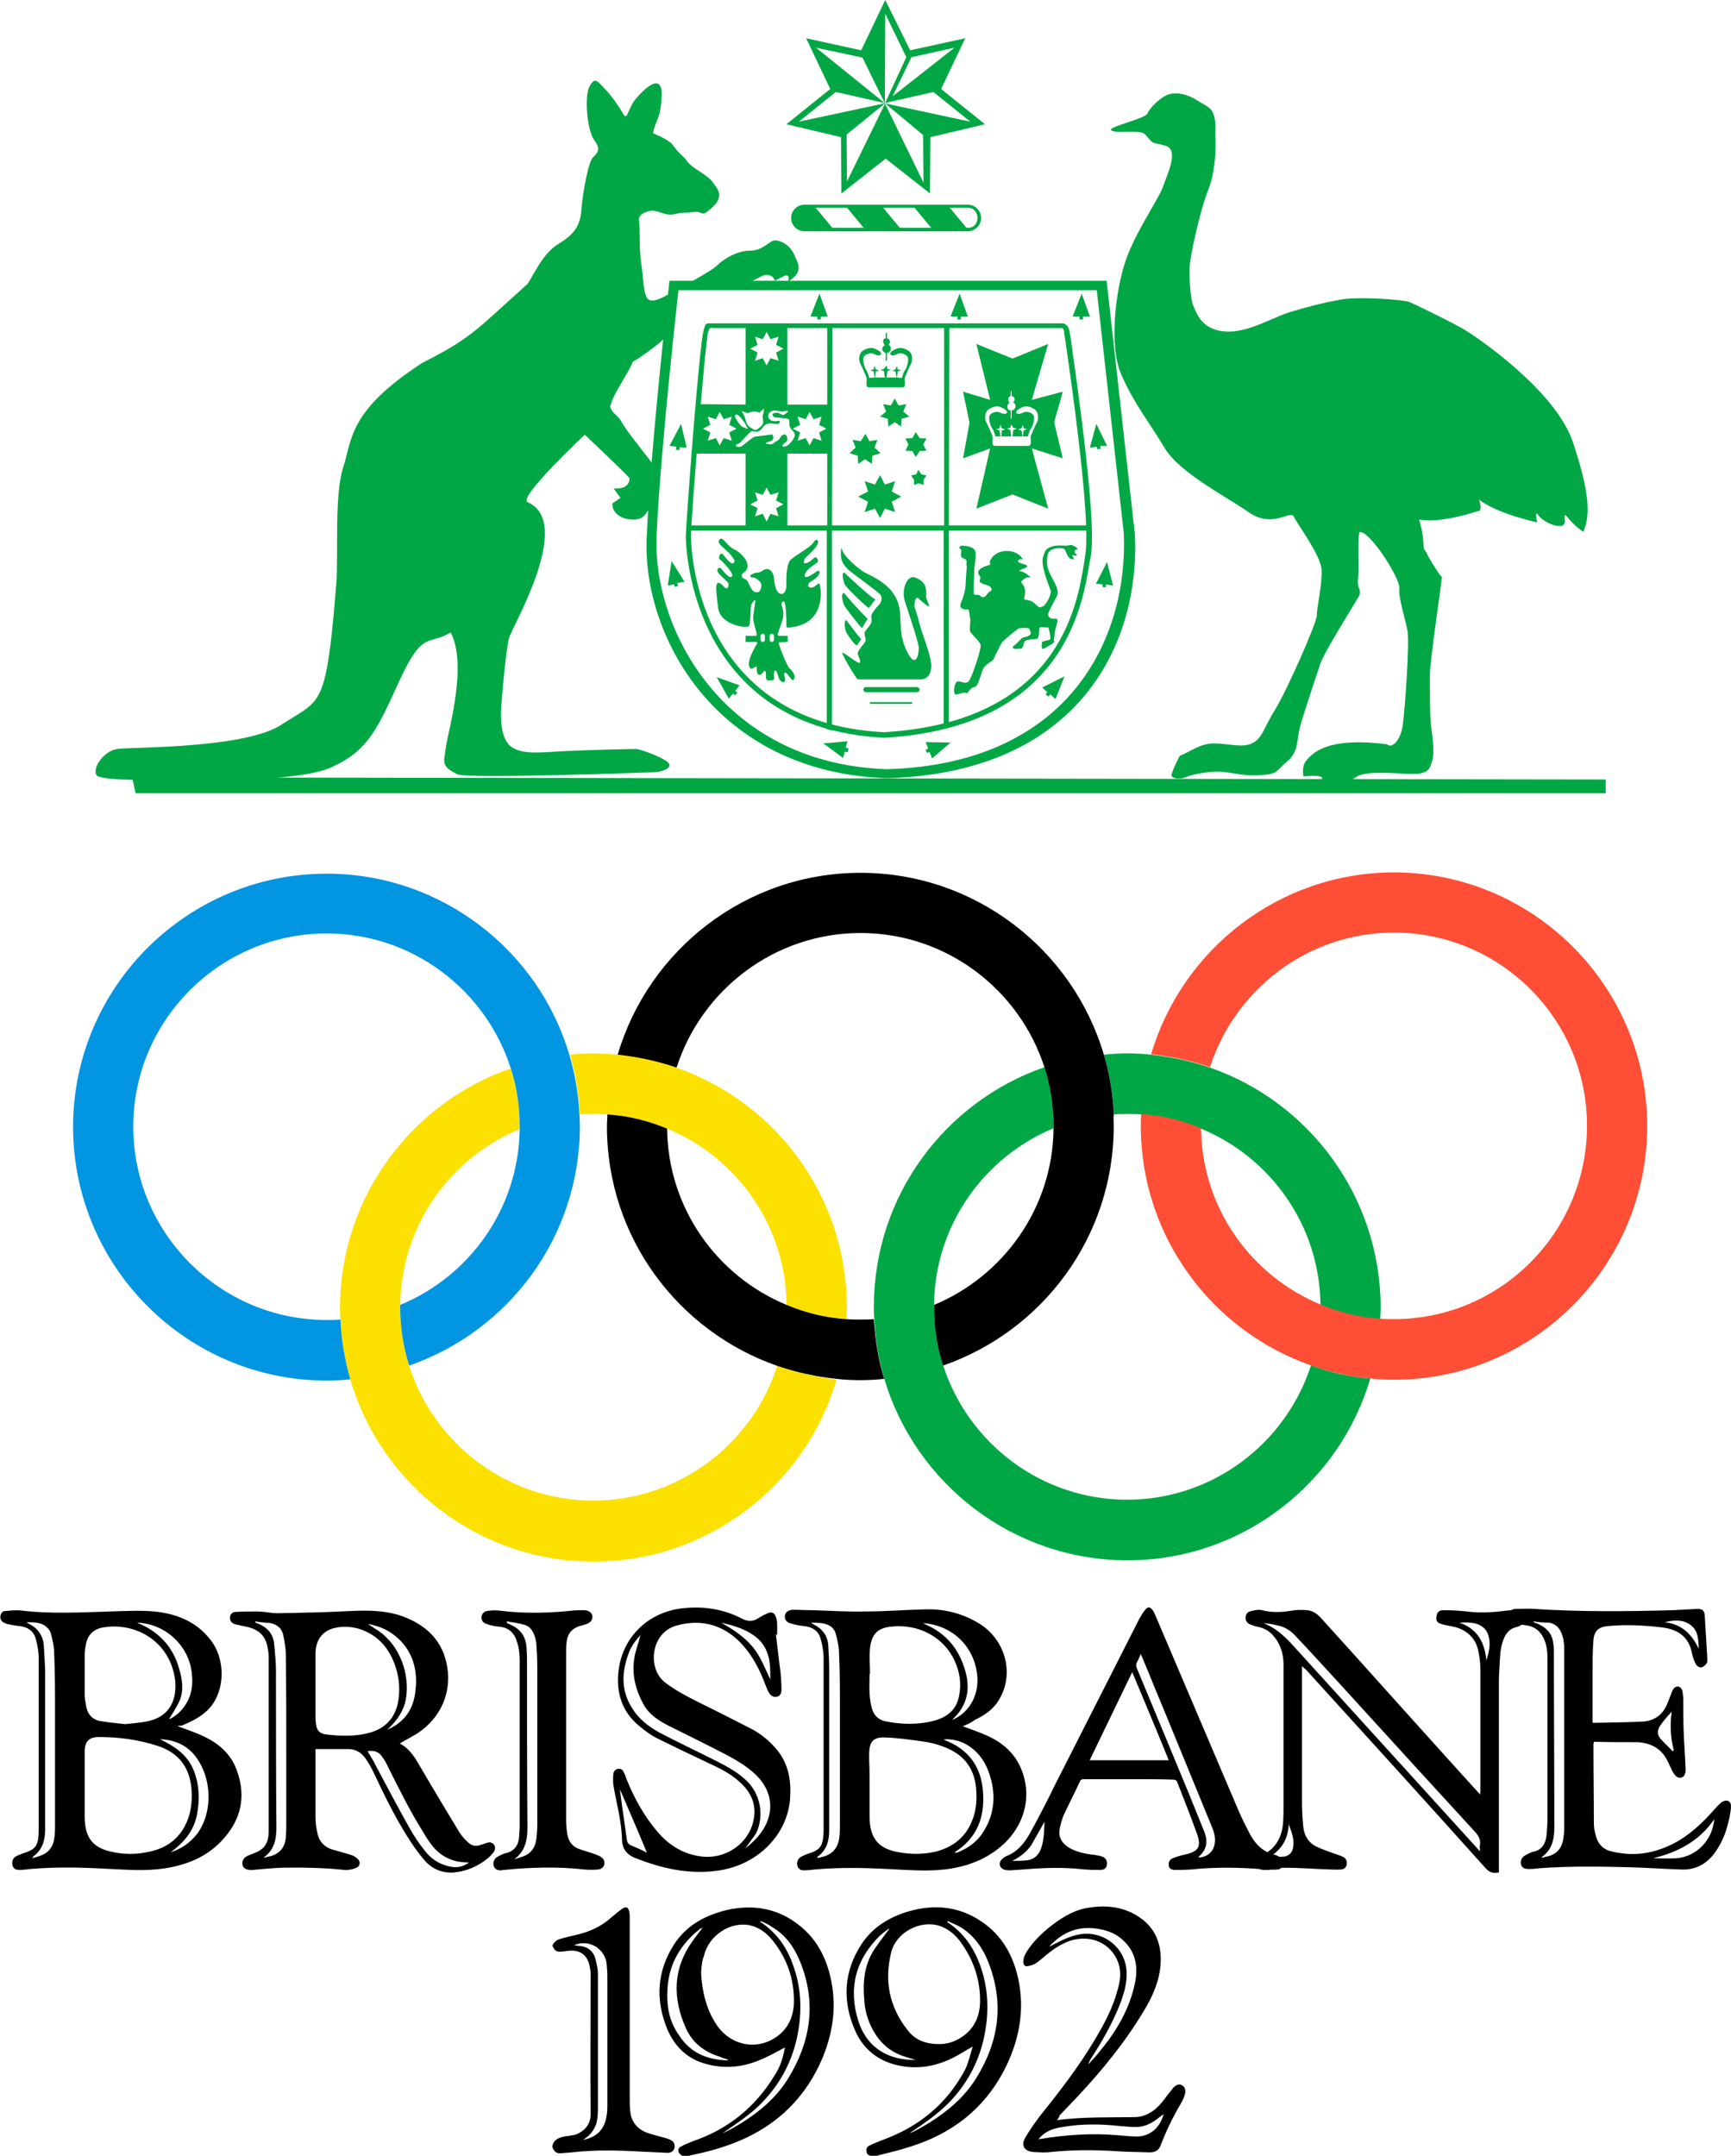 <?xml version="1.0" encoding="utf-8"?>
<!-- Generator: Adobe Illustrator 25.4.1, SVG Export Plug-In . SVG Version: 6.00 Build 0)  -->
<svg version="1.1"
	 id="svg4112" xmlns:cc="http://creativecommons.org/ns#" xmlns:dc="http://purl.org/dc/elements/1.1/" xmlns:rdf="http://www.w3.org/1999/02/22-rdf-syntax-ns#" xmlns:svg="http://www.w3.org/2000/svg"
	 xmlns="http://www.w3.org/2000/svg" xmlns:xlink="http://www.w3.org/1999/xlink" x="0px" y="0px" viewBox="0 0 402.7 501.4"
	 style="enable-background:new 0 0 402.7 501.4;" xml:space="preserve">
<style type="text/css">
	.st0{fill:#01A744;}
	.st1{fill:#FCE100;}
	.st2{fill:#0295E1;}
	.st3{fill:#FE4E35;}
</style>
<g id="layer1" transform="translate(-352.954,-377.501)">
	<g>
		<path id="path418_00000015345993696917172830000013402817372602535298_" class="st0" d="M505.7,501.9c-1,21.7,15.3,53.2,53.6,54.5
			h0h0c42.1-1.2,56.1-30.1,55.1-54.8l-6.3-56.6h-97.3C510.8,444.9,506.7,481.1,505.7,501.9 M508.7,442.8h101.7l6.6,59.2
			c1.1,25.8-13.5,55.2-57.6,56.5h0h0c-40.1-1.3-57.1-33.4-56-56.1C504.4,480.5,508.7,442.8,508.7,442.8"/>
		<path id="path422_00000165937207594680471990000011802037479686689963_" class="st0" d="M558.4,456.9c0-0.4,0.2-0.7,0.6-0.7v-1.1
			c0-0.1,0.1-0.2,0.2-0.2c0.1,0,0.1,0.1,0.1,0.2v1.1c0.4,0.1,0.7,0.4,0.7,0.8c0,0.3-0.2,0.5-0.4,0.7c0.4,0.1,0.6,0.5,0.6,0.9
			c0,0.5-0.4,0.9-0.9,1v1.7c0,0.1-0.1,0.1-0.1,0.1c-0.1,0-0.2-0.1-0.2-0.1v-1.7c-0.4-0.1-0.8-0.5-0.8-0.9c0-0.4,0.3-0.8,0.6-0.9
			C558.6,457.5,558.4,457.2,558.4,456.9"/>
		<path id="path426_00000116217707718307367340000005813357345553154734_" class="st0" d="M559.2,462.5l0.2,0.8l0.8,0.2l-0.8,0.3
			l-0.2,1.5h2.3l-0.2-1.4l-0.8-0.2l0.8-0.3l0.3-0.8l0.2,0.8l0.8,0.2l-0.8,0.3l-0.2,1.4l1.2,0.1c0,0,0.3-1.4,0.7-1.8
			c0.4-0.5,1-2.4,0.6-3.1c-0.4-0.7-1.7-1-2.3-0.7c-0.6,0.3-1.4,0.6-1.7,0.1c-0.2-0.4,0.4-0.8,1.2-1.2c0.8-0.4,1.7-0.4,2.9,0.3
			c1.2,0.7,1.1,2.5,0.6,3.3c-0.3,0.5-1,2.2-1.3,2.9c-0.3,0.7,0.4,2.4-0.6,2.4l-3.9,0l-3.9,0c-1,0-0.3-1.7-0.6-2.4
			c-0.3-0.7-1-2.4-1.3-2.9c-0.5-0.8-0.6-2.6,0.6-3.3c1.2-0.7,2.1-0.7,2.9-0.3c0.8,0.4,1.4,0.8,1.2,1.2c-0.3,0.5-1.1,0.2-1.7-0.1
			c-0.6-0.3-1.9,0-2.3,0.7c-0.4,0.7,0.2,2.6,0.6,3.1c0.3,0.5,0.7,1.8,0.7,1.8l1.2-0.1l-0.2-1.4l-0.8-0.3l0.8-0.2l0.2-0.8l0.3,0.8
			l0.8,0.3l-0.8,0.2l-0.2,1.4h2.3l-0.2-1.5l-0.8-0.3l0.8-0.2L559.2,462.5L559.2,462.5L559.2,462.5z"/>
		<path id="path430_00000106855894729276398370000005396604923246515122_" class="st0" d="M561.1,470.2l0.9,1.6l1.8-0.3l-0.7,1.7
			l1.4,1.2l-1.8,0.5l-0.1,1.8l-1.5-1l-1.5,1l-0.1-1.8l-1.8-0.5l1.4-1.2l-0.7-1.7l1.8,0.3L561.1,470.2L561.1,470.2z"/>
		<path id="path434_00000017517545954082954020000013024996955938443149_" class="st0" d="M554.3,478.4l0.9,1.7l1.9-0.3l-0.7,1.8
			l1.4,1.3l-1.9,0.6l-0.1,1.9l-1.6-1.1l-1.6,1.1l-0.1-1.9l-1.9-0.6l1.4-1.3l-0.7-1.8l1.9,0.3L554.3,478.4L554.3,478.4z"/>
		<path id="path438_00000128481698462315339010000014065162378979295662_" class="st0" d="M557.7,488l1.1,2.2l2.4-0.8l-0.8,2.4
			l2.2,1.2l-2.2,1.2l0.8,2.4l-2.4-0.8l-1.1,2.2l-1.2-2.2l-2.4,0.8l0.8-2.4l-2.3-1.2l2.3-1.2l-0.8-2.4l2.4,0.8L557.7,488z"/>
		<path id="path442_00000150804603440165434060000009165875017971555515_" class="st0" d="M566,478l0.9,1.4l1.6,0.1l-0.8,1.4
			l0.8,1.4l-1.6,0.1l-0.9,1.4l-0.8-1.4l-1.6-0.1l0.7-1.4l-0.7-1.4l1.6-0.1L566,478z"/>
		<path id="path446_00000177442614756409656660000001867143019461308340_" class="st0" d="M566.6,486.8l0.7,1l1.2,0.3l-0.7,1l0,1.2
			l-1.1-0.4l-1.1,0.4l0-1.2l-0.7-1l1.2-0.3L566.6,486.8L566.6,486.8z"/>
		<path id="path450_00000005986436385089294880000009476983914064220837_" class="st0" d="M726.5,558.8l-342.8-0.5l0.8,3.7h342
			L726.5,558.8L726.5,558.8z"/>
		<path id="path454_00000076579810095160515150000003546984430261481603_" class="st0" d="M549.4,510.7c0.7,0.7,6.3,5.9,7.2,6.2
			l-1.5,2c-0.4,0-5.4-4.8-5.7-5.6C549.2,512.6,548.6,510.6,549.4,510.7"/>
		<path id="path458_00000109024324483702164640000000504861864142512318_" class="st0" d="M549.3,515.4c0,0,2.7,3.3,5.5,6l-1.3,2.2
			c-0.8-0.7-3.8-4.7-4.1-5.2C549.1,517.8,548.4,515.6,549.3,515.4"/>
		<path id="path462_00000090259064147393576300000007993380083477367467_" class="st0" d="M549.8,521.7c0,0,2.1,2.8,3.5,4.5l-1,1.4
			c-0.6-0.1-2.2-2.5-2.4-2.9C549.4,523.8,549.3,521.8,549.8,521.7"/>
		<path id="path466_00000091702964726149956590000009973543953298822831_" class="st0" d="M545.5,451.1l-1.9-5.3l-2.1,5.3h1.6v0.7
			h0.8v-0.7H545.5z"/>
		<path id="path470_00000164479443555643472900000010670123737689659027_" class="st0" d="M578.1,451.1l-1.9-5.3l-2.1,5.3h1.6v0.7
			h0.8v-0.7H578.1z"/>
		<path id="path474_00000025405386717428003930000013442049944867087790_" class="st0" d="M606.5,451.1l-1.9-5.3l-2.1,5.3h1.6v0.7
			h0.8v-0.7H606.5z"/>
		<path id="path478_00000002354435039848602960000016851797146958181516_" class="st0" d="M610.5,481.2l-2.5-5.1l-1.5,5.5l1.6-0.2
			l0.1,0.6l0.8-0.1l-0.1-0.7L610.5,481.2L610.5,481.2z"/>
		<path id="path482_00000005979239227731169120000002272184726202188709_" class="st0" d="M512.7,481.6l-1.3-5.5l-2.7,5.1l1.6,0.2
			l-0.1,0.7l0.8,0.1l0.1-0.7L512.7,481.6L512.7,481.6z"/>
		<path id="path486_00000112590224012356959710000009672606872424508564_" class="st0" d="M611.9,513.7l-1.4-5.5l-2.6,5.1l1.6,0.1
			l-0.1,0.6l0.8,0.1l0.1-0.7L611.9,513.7L611.9,513.7z"/>
		<path id="path490_00000080166838843428450250000014776236112337878431_" class="st0" d="M600.6,534.8l-5.2,2.6l1.2,1.1l-0.4,0.5
			l0.6,0.5l0.5-0.5l1.2,1.1L600.6,534.8z"/>
		<path id="path494_00000129192549073157159530000002449369162670794123_" class="st0" d="M574.1,550.2l-5.8-0.1l0.6,1.5l-0.6,0.3
			l0.3,0.7l0.6-0.2l0.6,1.5L574.1,550.2L574.1,550.2z"/>
		<path id="path498_00000075862139347722291240000008092869799277002662_" class="st0" d="M550.4,551.6l-0.7-0.2l0.4-1.5l-5.6,0.5
			l4.6,3.4l0.4-1.5l0.6,0.2L550.4,551.6L550.4,551.6z"/>
		<path id="path502_00000034796461806697796400000001536936574159385513_" class="st0" d="M525,536.9l-5.3-1.9l2.8,5l1-1.2l0.5,0.4
			l0.5-0.6l-0.5-0.4L525,536.9z"/>
		<path id="path506_00000029735604661542297800000016820091963393358521_" class="st0" d="M512.2,512.8l-3-4.8l-0.9,5.7l1.5-0.3
			l0.1,0.6l0.8-0.2l-0.2-0.7L512.2,512.8L512.2,512.8z"/>
		<path id="path510_00000065045561975752444920000001000962872469565885_" class="st0" d="M566.5,516.6c-0.4-0.4-0.9,0.9-0.8,2
			l0.9,2.9c0.6,3.1,3.2,8.6,3,11.3c-0.1,0.7-0.3,2.4-2.1,2.7c0,0-14.7,0-15,0c-0.3,0-3.8-5.9-3.6-6.2c0.2-0.3,3.9,2.9,4.1,2.3
			c0.2-0.6-0.3-1.3-0.5-2c-0.2-0.7,1.6-2.4,1.8-3c0.2-0.5-0.3-1.2-0.2-1.9c0.1-0.7,1.5-1.7,1.6-2.7c0.1-1-0.3-1.1,0.2-1.9
			c0.5-0.8,1.1-1.5,1.6-2c0.5-0.5,0.7-1.4,0.4-2.1c-0.3-0.7-7.1-5.4-7.7-6.1c-0.6-0.7-2.1-1.8-1.5-5c0.5,2.1,3.4,4.3,4.7,5.3
			c1.3,1,5.6,2.2,7.8,6c2.2,3.8,0.3,7.4,2.5,12.3c2.2,4.9,3,1.4,3-0.2c0-1.6-3.2-10.5-3.4-11.6c-0.5-2.5,0.8-5.5,2.5-4.9
			c2.7,1,2.7,2.7,2.6,4.4c-0.1,0.8,1.5,2.9,0.1,2.1C568.6,518.3,566.9,517,566.5,516.6"/>
		<path id="path514_00000093895414016894614360000008249147875577022083_" class="st0" d="M554.4,538.5c-0.3,0-0.6-0.3-0.6-0.6
			c0-0.4,0.3-0.6,0.6-0.6h11.9c0.3,0,0.6,0.3,0.6,0.6c0,0.3-0.3,0.6-0.6,0.6H554.4z"/>
		<path id="path518_00000160906700031427741930000010508528274780624522_" class="st0" d="M555.5,541.2c-0.1,0-0.2-0.1-0.2-0.2
			c0-0.1,0.1-0.2,0.2-0.2h9.5c0.1,0,0.2,0.1,0.2,0.2c0,0.1-0.1,0.2-0.2,0.2H555.5z"/>
		<path id="path522_00000157298440275011910660000007667641917915273347_" class="st0" d="M603.3,506.4c-0.5-0.3-0.5-1.2,0.3-1.1
			c0.5,0.1-0.9-1.3-1.9-1c-1,0.3-2.6-0.2-4,0.3c-1.4,0.5-1.6,0.8-2.1,2.5c-0.6,2.1,1.6,7.1,1.8,7.8c0.2,0.7-1.2,4.2-2.7,3.8
			c-0.7-0.2-1-1.5-3.1-1.7c-0.9-0.1,0.2-1-0.3-2.8c-0.4-1.1-1.2-1.3-0.5-1.7c0.4-0.3,0.9-0.9,1.7-0.7c0.6,0.2-0.9-1.2-2-1.4
			c-1.3-0.2,0.7-0.5,1.3-1c0.8-0.7-2.4-0.8-2-1.5c0.4-0.7,1.4,0,1-0.5c-1.5-2.4-6-2.4-7.4,0.3c-0.6,1.1,0.6,1-0.6,1.3
			c-2.7,0.8-2.4,1.8-2.1,2.2c0.7,0.8,0,1.1,0.2,1.6c0.2,0.5,1.8,0.7,2.3,1.1c0.5,0.4,0.7,0.9,0,1.2c-0.7,0.3-1.1,2.1-2.3,0.9
			c-0.3-0.3-1.4,0-1.4-0.4c-0.1-1.9,0.1-4.2,0.1-5c-0.1-1,0.7-4.4,0.1-5.2c-0.6-0.8-1.9-0.9-2.7-1c-0.8-0.1-0.9,0.6-0.9,0.6
			s0.6,0.2,0.5,0.7c-0.1,0.5-0.1,1,0,1.3c0.1,0.3,0.6,0.4,1,0.6c0.4,0.2,0.1,1.2,0.2,1.4c0.2,0.5-0.1,1.1-0.2,4.3
			c-0.1,3.2-1.7,4.8-1.1,5.5c0.6,0.7,1.8,0.4,1.8,0.4s0.4,2.3,0.4,2.6c0,0.3-0.2,2-0.1,2.5c0.1,0.5,2.4,2.4,2.5,3.3
			c0.1,0.9-1.8,6.7-2.6,8.1c-0.8,1.4-2.5-0.3-3.1,0.5c-0.6,0.9-0.6,2.6-0.2,2.8c0.4,0.2,2.1-0.7,2.5-0.3c0.4,0.3,0.9-1.3,1.9-1.4
			c0.9,0,1.5-2.9,2-4.1c0.5-1.2,2.3-1.9,2.5-2.4c0.2-0.5,1.6-3.3,1.9-3.8c0.3-0.5,3.5-3.1,3.9-3.3c0.4-0.2,2.6-0.3,2.6,0.2
			c0,0.2,0.4,0.7,0.2,1.1c-0.3,0.6-1.8,0.7-2,0.9c-0.3,0.3-1.4,1.5-1.9,1.8c-0.4,0.3-0.4,0.8,0.8,0.7c1.2-0.1,1,0.1,1.3-0.5
			c0.3-0.6,0.2-1.2,0.7-1.4c0.5-0.3,1.7-0.3,2.5-0.4c0.8-0.1,0.4-2.3,0.8-2.7c0.1-0.1,2,0.1,1.9,0c0.2,0.3,0.6,2.3,0.5,2.7
			c-0.1,0.4-1.8,0.4-2,0.8c0.3-0.6-0.5,2.1,0.6,1.4c0.5-0.3,2.5-1.2,2.3-1.7c-0.2-0.5,0.1-0.9,0.1-1.6s0.3-1.4,0.6-2.7
			c0.3-1.3-0.5-0.8-1.1-0.9c-0.6-0.1-1-0.4-1-1c0-0.6,1.3-2.8,2-4.2c0.7-1.4-0.4-2.9-1.5-5.1c-1.1-2.2-0.7-3.2-0.7-4.1
			c0.1-2.3,3.2-2.1,3.8-1.9c0.6,0.2,0.7,2.5,2.2,2.5c0.5,0-0.6-1.2,0-1C603.1,506.9,603.9,506.7,603.3,506.4"/>
		<path id="path526_00000033329614355036684520000008752281275357311372_" class="st0" d="M532.5,526.8c0.3,0,0.5-0.2,0.5-0.5v-0.9
			c0-0.3-0.2-0.5-0.5-0.5c-0.3,0-0.5,0.2-0.5,0.5v0.9C532,526.6,532.2,526.8,532.5,526.8 M530.4,526.8c0.3,0,0.5-0.2,0.5-0.5v-0.9
			c0-0.3-0.2-0.5-0.5-0.5c-0.3,0-0.5,0.2-0.5,0.5v0.9C529.9,526.6,530.1,526.8,530.4,526.8 M520.9,502.8c0.6,0.3,1.7,2,2.9,2.5
			c1.2,0.5,3.5,2.6,3,4.3c-0.3,1.1-1.3,1.1-1.3,1.7c0,0.6,0.5,0.8,1,1c0.5,0.2,1,2.1,1.6,2.6c0.6,0.5,1.4,0.5,1.7-0.1
			c0.3-0.6,0.4-1.3,0.1-1.8c-0.3-0.5-1.4-1.3-1.8-1.2c-0.4,0.1-1.1-0.4-0.1-0.8c1-0.4,0.4-0.2,1.2-0.3c1.1-0.2,1.3-0.7,1.8-0.8
			c1.1-0.3,1.9,0.8,2,2c0.1,1.2,0.4,3.4,1.5,3.7c1.1,0.3,1.4-1.2,1.4-1.8s-0.2-4.2,0.8-5.9c0.9-1.1,5-3.1,5.7-4.5
			c0.3-0.6,1.3-0.4,0.7,0.8c-0.6,1.2-2.9,3-3,3.4c-0.1,0.4-0.4,1,0.3,0.9c0.7-0.1,1.6-0.9,2-1.3c0.4-0.4,1.3,0.7,0.6,1.2
			c-0.6,0.4-1.6,1.1-2.1,1.6c-0.5,0.5-1.1,1.6-0.5,1.7c0.6,0.1,2-0.9,2.4-1.2c0.8-0.6,1.2,0,0.4,1c-0.8,1-2,1.3-2.1,1.7
			c-0.1,0.4-0.4,0.6,0.2,0.9c0.6,0.3,1.4-0.3,1.8-0.7c0.4-0.4,0.5-0.2,0.7,0.7c0.2,0.9,1,8.4-6.8,9.3c-1.2,0.2-1.1,0-1.1-0.6
			s0-6-0.8-5.4c-0.8,0.6,0,1,0.1,2.8c0.1,1.8-1.9,5.2-1.1,5.2h2.1l0,1.4l-2,0.1c-0.5-0.1,1.9,5.6,2.4,6c0.5,0.4,1.3,1.5,1.2,2.1
			c-0.1,0.6-0.3,0.9-0.7,0.5c-0.4-0.4-1.2-1.8-1.6-1.5c-0.4,0.3,0.4,1.6,0,2c-0.4,0.4-1.2-0.1-1.4-0.9c-0.2-0.8-0.7-2.2-1-1.4
			c-0.3,0.8,0.3,1.9-0.4,2c-0.7,0.1-1.3,0.2-1.5-0.3c-0.2-0.5,0.1-1.5-0.2-1.8c-0.3-0.3-0.7,0.7-1.1,0.8c-0.4,0.1-0.9,0.2-0.9-1.5
			c0.2-1-1,0.4-1.4,0.1c-0.8-0.6-0.6-2.3,1.4-5.7c0.2-0.2,0.2-0.5-0.3-0.5h-2.3v-1.4h2.4c0.7,0-0.9-3.3-0.6-4.6
			c0.2-1.3,0.4-3.2,0.5-3.6c0.1-0.4-0.8,0.3-1,1.1c-0.2,0.8-0.1,4.2-0.5,4.8c-0.4,0.6-6.7-0.1-7.2-4.3c-0.5-4.2-0.6-5.2-0.1-5.7
			c0.3-0.3,1.3,0.6,1.5,0.9c0.2,0.3,0.7,0.5,0.9,0.1c0.2-0.4,0.2-0.8,0-1.1c-0.2-0.3-1.9-1.8-2.2-2.2c-0.7-1,0.2-1.5,0.6-1.1
			c0.4,0.4,1.8,2.5,2.5,1.9c0.7-0.6-2.3-3.7-2.8-4c-0.5-0.3,0.2-1.8,0.7-1.2c0.5,0.6,1.8,2.4,2.4,2.1c0.9-0.5-0.3-1.5-0.6-2
			c-0.3-0.5-2.3-2-2.6-2.6C519.9,503.3,520.5,502.6,520.9,502.8"/>
		<path id="path530_00000052795857452289801010000009805432800215998389_" class="st0" d="M513.1,499.7h32.3v-46.4h1.2l-0.1,46.4
			h26.1l0-46.3h1.2l-0.1,46.3h32.4l0.1,1.2h-32.5v45.2l-1.2,0.3v-45.5h-26v46.5l-1.2-0.3v-46.2H513L513.1,499.7L513.1,499.7z"/>
		<path id="path534_00000141426751995560883530000008125102263987623057_" class="st0" d="M425.9,540.8c2.7-3.1,3.8-8.7,5.3-27.7
			c0.5-6.9-0.5-20.5,1.6-26.9c2.1-6.4,1.1-13.1,18.4-24.3c8.3-4.2,11.2-6.4,16-10.7c4.8-4.3,8.5-7.7,8.5-7.7
			c1.6-2.4,3.5-6.9,6.9-9.1c3.5-2.1,5.3-4,5.6-8c0.3-4,1.6-11.2,2.7-12.3c1.1-1.1,1.9-1.9,0.3-4c-1.6-2.1-2.4-10.1-1.1-12.5
			c1.3-2.4,1.9-1.1,3.5,0.5c1.6,1.6,3.2,4,4,5.3c0.4,0.7,0.6,1.2,1,1.1c0.3-0.2,1.1-2.3,1.6-3.1c0.5-0.9,6.9-8.6,6.7-1.6
			c-0.1,1.9-0.2,2.4-0.5,4c-0.4,1.6-1.5,3.6-1.5,4.7c0,0,3.3,1.3,4.4,2.5c2.1,2.9,2.4,2.4,3.5,4c1.1,1.6,4.8,3.2,5.9,4.8
			c1.1,1.6,2.9,3.2,0,5.9c-2.9,2.7-1.9,0.8-4.3,1.1c-2.4,0.3-2.4,0-4.5,0.5c-2.1,0.5-3.7-0.8-5.1-0.8c-1.3,0-3.5,0.8-3.2,2.4
			c0.3,1.6,0,6.1,0.5,9.6c0.5,3.5,0.5,6.1,1.1,7.7c0.5,1.6,1.9,1.6,4.8,0c2.9-1.6,10.4-5.6,11.7-6.9c1.3-1.3,4.5-3.5,7.7-3.5
			c3.2,0,4.5-2.4,5.9-2.4c1.3,0,3.5,1.1,4.5,3.5c1.1,2.4,1.9,3.9-1.5,6.1c0.5-2.1-0.9-1.3-0.9-1.3l-2.2,1.1c0,0-0.2-1.4-2.1-1.4
			c-0.5,0-2.3,1-4.8,2.4l-15.6,1l-2.2,10.6c-0.6,0.4-0.9,0.7-1.1,0.9c-1.6,1.6-6.1,4.8-7.2,5.3c-1.3,3.2-4.3,6.9-5.3,10.4
			c0.3,1.6,1.9,2.1,2.7,3.7c0.8,1.6,5.3,7.2,6.9,9.3c1.6,2.1,2.1,5.6,0.8,8c-1.3,2.4-1.9,5.1-4.3,5.3c-2.4,0.3-5.6-0.8-5.6-3.7
			l1.9-1.3l-1.6-2.2c0,0,3.7,0.5,3.7-2.4c-1.1-1.3-10.4-10.1-10.4-10.1s-15.7,14.7-13.3,15.7c10.8,4.7-3.5,28.8-4.3,31.5
			c-0.8,2.7-1.9,16-1.9,17.6c0,1.6,0,6.4,2.7,8c2.7,1.6,6.4,1.1,12,0.8c5.6-0.3,16-0.5,16.8-0.5c0.8,0,7.7,2.4,7.7,3.7
			c0.1,1.3-3.2,1.7-3.2,1.7s-43.9,1.6-46.1,0.5c-3.9-1.9-3.2-2.7-2.7-6.4c0.5-3.7,5.1-18.9,1.1-26.6c-5.3,3.2-6.4-0.8-12,11.4
			c-2.6,5.7-4.3,9.4-6.3,12.3c-2.3,3.3-4.8,5.5-9.3,7.6c-8.2,3.9-36.5,3-36.5,3s-17.4,0.4-18.3-1.1c-1-1.6,1.6-5.6,4.8-6.1
			c3.2-0.5,30.4,0,38.6-5.9C422.1,543.7,424.3,542.6,425.9,540.8z"/>
		<path id="path542_00000168799010893723771770000010106565434093372039_" class="st0" d="M611.6,407.9c-1.6-0.8,7.7-2.7,8.3-4
			c0.5-1.3,3.2-4,5.1-4.5c1.9-0.5,4.3,0,6.7,1.6c2.4,1.6,4.3,1.3,4,7.7c0,0,0.5,7.5-1.6,12.8c-2.1,5.3-4,14.7-4.3,17.1
			c-0.3,2.4,0,8.2,0.8,10.1c0.8,1.9,2.1,5.6,7.5,5.9c5.3,0.3,10.7-3.2,14.9-4.5c4.3-1.3,7.4-2.1,11.7-2.9c4.3-0.8,14.6,0,16,0.5
			c1.3,0.5,8.5,4,12.3,6.1c3.7,2.1,21.9,14.6,25.9,26.6c4,12,4,17.1,2.4,20.8c-4-2.7-4.5-5.6-4.3-2.7c0.3,2.9-5.1,0.5-6.1-1.1
			c-1.1-1.6-0.3,1.6-0.3,1.6s-9.1-1.9-13.6-5.3c1.1,2.9-0.3,2.7-0.3,2.7s-8.9,3-13.6,1.9c1.8,6.4,0.3,6.4,1.8,7.7
			c-0.8-0.7,3.5,6.3,3.5,5.6c0,1.3-2.8,19.2-2.8,23.2c0,4,0,9.6,0.3,11.7c0.3,2.1,0.8,6.1,0.3,7.7c-0.5,1.6-0.5,2.7-2.9,3.2
			c-2.4,0.5-12.2-1.1-14.8,0.8c-2.7,1.9-7.7,2.9-8.5,2.9c-0.8,0,0.8-1.9,0.5-2.7c-0.3-0.8-4.3-0.3-4.3-0.3s-0.5-2.1,0.5-3.5
			c1.1-1.3,4-5.9,18.9-4c1.1,1.1,3.2-0.8,3.7-4.5c0.5-3.7,1.6-18.9,1.1-21.8c-0.5-2.9-2.1-7.5-1.9-9.9c0.3-2.4-7.2-13.9-9.3-13.1
			c-0.5,2.4,0,8-0.3,10.7c-0.3,2.7,1.1,2.7,0,4.5c-1.1,1.9-7.9,12.7-8.8,15.4c-1.3,4-3.8,11.4-4.5,13.9c-1.1,3.5-0.3,6.4-3.2,8.8
			c-2.9,2.4-1.9,2.9-6.4,3.2c-4.5,0.3-7.5-1.1-10.9-0.8c-3.5,0.3-5.1,0.8-6.4,1.3c-1.3,0.5-3.2,0.3-3.2-0.5c0-0.8,1.9-4.5,1.9-4.5
			c2.7-1.1,4.8-2.9,8-2.9c3.2,0,6.4,1.1,8.8,0c2.4-1.1,2.7-3.5,5.3-7.7c2.7-4.3,9.8-20.3,9.8-22.1c0-1.9,1.3-7.2,1.1-10.7
			c-0.3-3.5-5.8-10.7-6.6-12.5c-1.3-0.8-5.1,2.9-10.4-0.8c-5.3-3.7-16-9.1-19.5-14.9c-3.5-5.9-7.2-10.4-10.1-17.1
			c-2.9-6.7-1.3-19.2,0.8-25.8c2.1-6.7,7.7-14.7,8.8-17.6c1-2.9,4-8.9,0.7-9.8c-3.7-1.1-2.3,0.1-4.8-2.7
			C618.1,407.6,613,408.6,611.6,407.9L611.6,407.9z"/>
		<path id="path550_00000081630286487866163260000013182450529634979725_" class="st0" d="M516.7,454.1c-1.1,3.4-4.2,45.8-4.2,48.2
			c0,0.5,0.1,12.5,6.6,24.2c7.8,14,21.1,21.6,39.5,22.6l0,0l0,0c41.5-2.4,46.1-30.2,47.8-40.6l0.3-1.5c1-5.5-0.6-22.5-4.6-50.4
			c-0.2-1.1-0.3-1.8-0.3-1.9c-0.2-1.6-1.2-2-1.8-2h-81.4c-0.2,0-0.4,0-0.5,0c-0.8,0-1.1,0.2-1.2,0.9
			C516.8,453.7,516.7,454.1,516.7,454.1 M518.6,453.8h81.4c0,0,0.5,0.1,0.5,0.9c0,0.2,0.1,0.9,0.3,2c5,34.6,5.3,46.3,4.6,50
			l-0.2,1.5c-0.9,5.5-2.4,14.6-8.8,22.9c-7.8,10.1-20.5,15.7-37.9,16.7h0.1c-44.4-2.3-44.9-43.9-44.9-45.6c0-4,3.3-45.2,4-47.5
			c0,0,0.2-0.9,0.7-1C518.6,453.8,518.4,453.9,518.6,453.8"/>
		<path id="path558_00000165947827724066094910000008571778389391701665_" class="st0" d="M626.8,403.9c0,0.3-0.3,0.6-0.6,0.6
			c-0.3,0-0.6-0.3-0.6-0.6c0-0.3,0.3-0.5,0.6-0.5C626.5,403.3,626.8,403.6,626.8,403.9"/>
		<path id="path570_00000135653971596733788500000015687746614108562345_" class="st0" d="M547.4,398.9l-8.6,6.9l20.1-4.3
			L547.4,398.9L547.4,398.9z M549.9,408.8l0.1,10.9l8.9-18.2L549.9,408.8z M553.6,390.9l-10.8-2.3l16,12.9L553.6,390.9z
			 M563.8,390.8l-4.9-10.1l-0.1,20.9L563.8,390.8L563.8,390.8z M560.6,399.9l14.4-11.3l-10,2.2L560.6,399.9z M558.6,401.5l20.1,4.3
			l-8.6-6.9L558.6,401.5z M558.8,401.5l9,18.5l-0.1-11.1L558.8,401.5L558.8,401.5z M558.9,377.5l5.8,11.7l12.8-2.8l-5.6,11.8
			l10.2,8.2l-12.7,3l-0.1,13.1l-10.3-8.1l-10.3,8.1l-0.1-13.1l-12.7-3l10.2-8.2l-5.6-11.8l12.8,2.8L558.9,377.5z"/>
		<path id="path574_00000041285087807277443080000001364914016592383874_" class="st0" d="M553.9,430.5l-3.9-4.7h-7.3l3.9,4.7H553.9
			L553.9,430.5z M569.6,430.5l-3.9-4.7h-7.3l3.9,4.7H569.6z M578.1,430.5c3.1,0,2.9-4.7,0-4.7h-4.2l3.9,4.7H578.1L578.1,430.5z
			 M540.1,431.3c-1.7,0-3.1-1.4-3.1-3.1c0-1.7,1.4-3.1,3.1-3.1h38c1.7,0,3.1,1.4,3.1,3.1c0,1.7-1.4,3.1-3.1,3.1H540.1z"/>
		<path id="path578_00000064335898872562953290000001630632306101035173_" class="st0" d="M588.2,476.2l-0.2,0.8l-0.8,0.2l0.8,0.3
			l0.2,1.5h-2.3l0.1-1.4l0.8-0.2l-0.8-0.3l-0.3-0.8l-0.2,0.8l-0.8,0.2l0.8,0.3l0.2,1.4l-1.2,0c0,0-0.3-1.4-0.7-1.8
			c-0.4-0.5-1-2.4-0.6-3.1c0.4-0.7,1.7-1,2.3-0.7c0.6,0.3,1.4,0.6,1.7,0.1c0.2-0.4-0.4-0.8-1.2-1.2c-0.8-0.4-1.7-0.4-2.9,0.3
			c-1.2,0.7-1.1,2.5-0.6,3.3c0.3,0.5,1,2.2,1.3,2.9c0.3,0.7-0.4,2.4,0.6,2.4l3.9,0l3.9,0c1,0,0.3-1.7,0.6-2.4c0.3-0.7,1-2.4,1.3-2.9
			c0.5-0.8,0.6-2.6-0.6-3.3c-1.2-0.7-2.1-0.7-2.9-0.3c-0.8,0.4-1.4,0.8-1.2,1.2c0.3,0.5,1.1,0.2,1.7-0.1c0.6-0.3,1.9,0,2.3,0.7
			c0.4,0.7-0.2,2.6-0.6,3.1c-0.4,0.4-0.7,1.8-0.7,1.8l-1.2,0l0.2-1.4l0.8-0.3l-0.8-0.2l-0.2-0.8l-0.3,0.8l-0.8,0.3l0.8,0.2l0.2,1.4
			h-2.3l0.2-1.5l0.8-0.3l-0.8-0.2L588.2,476.2L588.2,476.2L588.2,476.2z M587.9,471.2c-0.4,0.1-0.6,0.5-0.6,0.9
			c0,0.5,0.3,0.8,0.8,0.9v1.7c0,0.1,0.1,0.2,0.1,0.2c0.1,0,0.1-0.1,0.1-0.2v-1.7c0.5-0.1,0.9-0.5,0.9-1c0-0.4-0.2-0.8-0.6-0.9
			c0.2-0.1,0.4-0.4,0.4-0.7c0-0.4-0.3-0.7-0.7-0.8v-1.1c0-0.1-0.1-0.1-0.1-0.1s-0.1,0.1-0.1,0.1v1.1c-0.3,0.1-0.6,0.4-0.6,0.7
			C587.5,470.8,587.7,471.1,587.9,471.2 M600.2,484.1l-7.2-2.3l3.8,14l-8.3-3.3l-8.4,3.3l3.2-14l-6.3,2.3l1.5-8.3l-1.5-7.2l6.3,1.9
			l-3.2-13l8.4,3.4l8.3-3.4l-3.8,13l7.2-1.9l-2,7.1L600.2,484.1z"/>
		<path id="path582_00000131329545784960858720000017924869239709384107_" class="st0" d="M520.4,473.3l0.9,1.7l1.9-0.6l-0.6,1.9
			l1.7,0.9l-1.7,0.9l0.6,1.9l-1.9-0.6l-0.9,1.7l-0.9-1.7l-1.9,0.6l0.6-1.9l-1.7-0.9l1.7-0.9l-0.6-1.9l1.9,0.6L520.4,473.3z
			 M531.3,454.7l0.9,1.7l1.9-0.6l-0.6,1.9l1.7,0.9l-1.7,0.9l0.6,1.9l-1.9-0.6l-0.9,1.7l-0.9-1.7l-1.8,0.6l0.6-1.9l-1.7-0.9l1.7-0.9
			l-0.6-1.9l1.8,0.6L531.3,454.7z M541.3,473.3l0.9,1.7l1.9-0.6l-0.6,1.9l1.7,0.9l-1.7,0.9l0.6,1.9l-1.9-0.6l-0.9,1.7l-0.9-1.7
			l-1.9,0.6l0.6-1.9l-1.7-0.9l1.7-0.9l-0.6-1.9l1.9,0.6L541.3,473.3z M531.3,490.9l0.9,1.7l1.9-0.6l-0.6,1.9l1.7,0.9l-1.7,0.9
			l0.6,1.9l-1.9-0.6l-0.9,1.8l-0.9-1.8l-1.8,0.6l0.6-1.9l-1.7-0.9l1.7-0.9l-0.6-1.9l1.8,0.6L531.3,490.9z M545.7,471.6h-9.6v-18
			h-9.7l0,18l-10.8-0.1l-1,11.5h11.8l0,16.8h9.7V483l9.6,0V471.6L545.7,471.6z M537.1,480.2c-0.9,1.1-1.6,1.3-2,1.1
			c-0.4-0.2,0.2-0.6,0.7-1c0.5-0.4,0.3-1.2,0-1.6c-0.3-0.4-1.1,0-1.4,0.7c-0.3,0.7-1.1,0.7-1.4,1.1c-0.3,0.4-1,0.4-1.7,0.2
			c-0.7-0.2,0.9-0.5,1.3-0.8c0.4-0.3,0.3-1.2-0.1-1.4c0.3,0.1-3.9,0.5-4.1,0.6c-0.6,0.3-2.8,2.2-3.1,2.3c-0.3,0.1-1,0-1,0
			c-0.5-0.7,0.5-0.6,0.8-0.9c0.3-0.3,2-2.2,2.5-2.6c0.5-0.3,0.9,0.1,1.5,0c0.6-0.1,1-0.5,1.4-1.1c0.4-0.6,0.9-0.7,1.4-0.8
			c0.5-0.1,1.5,0.2,2,0.1c0.5-0.1,0.8-0.9,0-0.7c-0.8,0.2-1.7,0-2.1-0.6c-0.4-0.6,0.1-1.4,0.5-1.6c0.9-0.4,0.8-0.2,2.5,0
			c0.1,0,1.3-0.2,1.3-0.1c-0.1,0.1,1-0.3-0.8,0.9c-0.3,0.2-1-0.5-1.5-0.5c-1.9,0-0.9,1.1-0.5,1.1c0.9,0,1.2,0.1,2.3,0.2
			c1.1,0.1,1,0.5,1,0.9s-0.1,1.2,0.7,1.9C538.1,478.4,538,479.1,537.1,480.2 M526.1,475.7l0.9,1.6l-1.3-0.5c-0.7-0.4-1.3-1.6-1.6-2
			c-0.4-0.6,0-1.2,0.6-0.7c0.4,0.3,0.8,0.8,0.8,0.8L526.1,475.7L526.1,475.7z M526.2,474.4l-0.7-1.3l1.4,0.5c0,0,1.5-0.8,2.7-0.1
			l1.1-1c0,0-0.1,1.2-0.3,1.6c-0.2,0.4,0.4,1.5-0.1,2.2c-0.4,0.5-1.2,1.2-1.6,1.2c-0.4,0-0.9-0.4-1.5-0.8
			C526.6,476.3,526.2,474.4,526.2,474.4"/>
	</g>
</g>
<g>
	<path class="st0" d="M318.8,320.6c-7.2,24.4-29.8,42.3-56.5,42.3c-26.7,0-49.4-17.9-56.6-42.3c-1.3-4.4-2.1-9.1-2.3-13.9
		c-0.1-0.9-0.1-1.8-0.1-2.8c0-25.8,16.6-47.7,39.7-55.7c1.4,4.3,2.1,8.9,2.1,13.7v0.5c-16.1,6.7-27.6,22.5-27.8,41v0.5
		c0,4.8,0.7,9.3,2.1,13.6c5.8,18.1,22.8,31.3,42.8,31.3c20,0,37-13.2,42.8-31.3C309.4,319.2,314,320.2,318.8,320.6z M281.5,248.3
		c-4.4-1.5-9-2.5-13.7-3c-1.8-0.2-3.7-0.3-5.5-0.3s-3.7,0.1-5.5,0.3c1.3,4.4,2.1,9.1,2.3,13.9c1.1-0.1,2.1-0.1,3.2-0.1
		c1.1,0,2.2,0,3.2,0.1c4.9,0.3,9.6,1.5,13.9,3.3c16.2,6.7,27.6,22.5,27.8,41c4.3,1.8,9,3,13.9,3.3c0-0.9,0.1-1.8,0.1-2.8
		C321.1,278.2,304.5,256.3,281.5,248.3z"/>
	<path class="st1" d="M197,304c0,0.9,0,1.8-0.1,2.8c-4.9-0.3-9.6-1.5-13.9-3.3v0c-0.2-18.5-11.6-34.3-27.8-41c-4.3-1.8-9-3-13.9-3.3
		c-1.1-0.1-2.1-0.1-3.2-0.1s-2.2,0-3.2,0.1c-0.2-4.8-1-9.4-2.3-13.9c1.8-0.2,3.7-0.3,5.5-0.3s3.7,0.1,5.5,0.3
		c4.8,0.4,9.4,1.5,13.7,3C180.4,256.3,197,278.2,197,304z M180.8,317.7c-5.8,18.1-22.8,31.3-42.8,31.3c-20,0-37-13.2-42.8-31.3
		c-1.4-4.3-2.1-8.9-2.1-13.6v-0.5c0.2-18.5,11.6-34.3,27.8-41v-0.5c0-4.8-0.7-9.3-2.1-13.6c-23.1,8-39.7,30-39.7,55.7
		c0,0.9,0,1.8,0.1,2.8c0.2,4.8,1,9.4,2.3,13.9c7.2,24.4,29.8,42.3,56.6,42.3c26.7,0,49.4-17.9,56.5-42.3
		C189.8,320.2,185.2,319.2,180.8,317.7z"/>
	<path class="st2" d="M134.9,261.9c0,25.8-16.6,47.7-39.7,55.7c-1.4-4.3-2.1-8.9-2.1-13.6v-0.5c16.2-6.7,27.6-22.5,27.8-41v-0.5
		c0-4.8-0.7-9.3-2.1-13.6c-5.8-18.1-22.8-31.3-42.8-31.3c-24.8,0-45,20.2-45,44.9c0,24.8,20.2,45,45,45c1.1,0,2.2,0,3.2-0.1
		c0.2,4.8,1,9.4,2.3,13.9c-1.8,0.2-3.7,0.3-5.5,0.3c-32.5,0-59-26.5-59-59c0-32.5,26.5-58.9,59-58.9c26.7,0,49.4,17.9,56.5,42.3
		c1.3,4.4,2.1,9.1,2.3,13.9C134.8,260.1,134.9,261,134.9,261.9z"/>
	<path class="st3" d="M383.2,261.9c0,32.5-26.4,59-58.9,59c-1.9,0-3.7-0.1-5.5-0.3c-4.8-0.4-9.4-1.5-13.7-3
		c-23.1-8-39.7-30-39.7-55.7c0-0.9,0-1.8,0.1-2.8c4.9,0.3,9.6,1.5,13.9,3.3c0.2,18.5,11.6,34.3,27.8,41c4.3,1.8,9,3,13.9,3.3
		c1.1,0.1,2.1,0.1,3.2,0.1c24.8,0,44.9-20.2,44.9-45c0-24.8-20.2-44.9-44.9-44.9c-20,0-37,13.2-42.8,31.3c-4.4-1.5-9-2.5-13.7-3
		c7.2-24.4,29.8-42.3,56.6-42.3C356.8,203,383.2,229.4,383.2,261.9z"/>
	<path d="M259.1,261.9c0,25.8-16.6,47.7-39.7,55.7c-1.4-4.3-2.1-8.9-2.1-13.6v-0.5c16.1-6.7,27.6-22.5,27.8-41v-0.5
		c0-4.8-0.7-9.3-2.1-13.7c-5.8-18.1-22.8-31.3-42.8-31.3c-20,0-37,13.2-42.8,31.3c-4.4-1.5-9-2.5-13.7-3
		c7.2-24.4,29.8-42.3,56.5-42.3c26.7,0,49.4,17.9,56.6,42.3c1.3,4.4,2.1,9.1,2.3,13.9C259,260.1,259.1,261,259.1,261.9z
		 M203.3,306.8c-1.1,0.1-2.1,0.1-3.2,0.1c-1.1,0-2.2,0-3.2-0.1c-4.9-0.3-9.6-1.5-13.9-3.3v0c-16.2-6.7-27.6-22.5-27.8-41
		c-4.3-1.8-9-3-13.9-3.3c0,0.9-0.1,1.8-0.1,2.8c0,25.8,16.6,47.7,39.7,55.7c4.4,1.5,9,2.5,13.7,3c1.8,0.2,3.7,0.3,5.5,0.3
		s3.7-0.1,5.6-0.3C204.3,316.2,203.6,311.6,203.3,306.8z"/>
</g>
<g>
	<g>
		<path d="M128.5,452.5c0.4-0.8,1-1.3,1.7-1.5c1.3-0.4,2.6-0.7,3.9-1c3.1-0.7,5.9-2,8.3-4.2c0.8-0.7,1.6-1.3,2.4-1.9
			c0.9-0.6,1.4-0.3,1.6,0.8c0.1,0.4,0.1,0.9,0.1,1.3c0,14.3,0,28.6,0,43c0,0.9,0.1,1.9,0.2,2.7c0.5,2.4,2.1,3.8,4.3,4.5
			c1,0.3,2.1,0.6,3.2,0.9c0.5,0.1,1.1,0.3,1.6,0.5c0.9,0.4,1.3,1.1,1.1,2c-0.2,0.7-0.8,1.2-1.8,1.1c-2.1-0.1-4.2-0.2-6.3-0.3
			c-5.3-0.3-10.6-0.4-15.8,0.2c-0.8,0.1-1.6,0.1-2.4,0.2c-1.2,0.1-1.6-0.3-2.1-1.4c0-0.1,0-0.2,0-0.3c0.3-1.3,1.2-1.8,2.4-2.1
			c0.4-0.1,0.8-0.2,1.2-0.2c0.9-0.2,1.9-0.2,2.6-0.7c1.7-0.9,2.7-2.3,2.7-4.4c-0.1-10.9,0-21.8,0-32.6c0-0.6-0.1-1.2-0.2-1.7
			c-0.5-2.6-2.1-3.9-4.7-3.7c-0.6,0-1.2,0.2-1.8,0.2c-1.1,0.1-1.6-0.1-2.1-1.2C128.5,452.6,128.5,452.5,128.5,452.5z M135.6,497.7
			c3.2-0.6,5-2.4,5.5-5.5c0.2-0.9,0.2-1.9,0.2-2.8c0-9.9,0-19.9,0-29.8c0-1-0.1-2.1-0.2-3.1c-0.6-3.5-4.2-5.5-7.5-4.1
			c0.5,0.1,0.9,0.2,1.4,0.2c1.8,0.2,3,1.2,3.5,2.9c0.3,1.2,0.6,2.4,0.6,3.6c0,10.5,0,21,0,31.5c0,1-0.1,2.1-0.3,3.1
			C138.2,495.6,137.1,496.8,135.6,497.7z"/>
		<path d="M182.6,476.2c-1.9,1-3.8,2.1-5.8,2.9c-4,1.7-8.1,2.1-12.3,1c-4.4-1.1-7.4-3.9-9.2-8c-2.9-6.9-2.5-13.7,1.6-20
			c2.9-4.4,7.3-6.7,12.3-7.9c6-1.3,11.6-0.4,16.5,3.4c4.2,3.2,6.5,7.6,7.6,12.7c1.6,7.5,0.1,14.7-3.4,21.4
			c-4.7,8.9-12.1,14.5-21.6,17.6c-2.6,0.9-5.4,1.5-8.1,2.1c-0.4,0.1-1,0.1-1.4,0c-0.4-0.1-0.7-0.5-0.9-0.8c-0.2-0.5-0.1-1,0.4-1.3
			c0.9-0.5,1.9-0.9,2.9-1.3c8.2-2.8,14.5-7.9,19-15.3C181.6,480.6,182.2,478.4,182.6,476.2z M163.1,458.8c0.2,4.4,1.3,8.6,3.4,11.8
			c3.1,5,9.2,6.4,13.9,3.3c2.9-1.9,4.2-4.8,4.3-8.1c0.1-5.3-1.5-10.1-4.8-14.3c-1.4-1.8-3.2-3.2-5.4-3.7c-4.5-1-9.6,2.3-10.7,7
			C163.3,456,163.2,457.4,163.1,458.8z M177,446.8c0,0.1-0.1,0.1-0.1,0.2c0.1,0.1,0.2,0.2,0.3,0.2c3.2,2.2,5.5,5.2,6.9,8.8
			c2,4.9,2.5,9.9,1.8,15.1c-0.9,6.9-3.8,13-8.7,18c-2.5,2.6-5.6,4.6-8.6,6.7c-0.2,0.1-0.4,0.3-0.6,0.4c1.6-0.7,3.1-1.6,4.6-2.5
			c4.3-2.7,8-5.9,10.7-10.2c5.3-8.6,6.7-17.6,2.9-27.1c-1.4-3.5-3.5-6.5-6.9-8.4C178.7,447.5,177.8,447.2,177,446.8z M169.4,479.2
			c-0.1-0.1-0.1-0.1-0.1-0.2c-0.7-0.2-1.3-0.4-2-0.7c-3.5-1.1-6.2-3.2-7.7-6.5c-3.2-7.1-3.1-14.1,1.7-20.6c0.7-0.9,1.4-1.9,2.1-2.8
			c-0.2,0-0.3,0.1-0.4,0.1c-4.5,3.5-7.3,8-7.7,13.8c-0.3,4,0.3,7.8,2.7,11.1C160.7,477.6,164.7,479.1,169.4,479.2z"/>
		<path d="M226.3,476c-1.7,0.9-3,1.8-4.4,2.5c-3.9,2-8,2.8-12.3,2c-5-0.9-8.7-3.7-10.7-8.3c-3-6.9-2.6-13.7,1.5-20
			c2.9-4.4,7.3-6.8,12.3-8c6-1.4,11.6-0.4,16.6,3.4c4.2,3.2,6.5,7.6,7.6,12.7c1.6,7.5,0.1,14.7-3.4,21.4
			c-4.7,8.9-12.1,14.5-21.5,17.5c-2.7,0.9-5.4,1.5-8.1,2.2c-0.4,0.1-0.8,0-1.3,0c-0.5-0.1-0.9-0.3-1-0.9c-0.1-0.6,0-1.1,0.5-1.4
			c1-0.5,2-0.9,3-1.3c8.6-3.1,15.2-8.4,19.5-16.6C225.3,479.7,225.7,477.9,226.3,476z M218.8,475.4c1.3,0,3-0.4,4.6-1.4
			c3.1-1.9,4.5-4.8,4.6-8.3c0.1-5-1.4-9.6-4.3-13.7c-1.3-1.9-3-3.4-5.2-4.1c-4.4-1.4-10.1,1.5-11.2,6.3c-1.6,6.5-0.4,12.6,3.8,17.9
			C212.8,474.4,215.3,475.5,218.8,475.4z M220.5,446.8c0,0.1-0.1,0.2-0.1,0.3c0.1,0,0.1,0.1,0.2,0.1c3.3,2.2,5.5,5.2,7,8.8
			c2,4.9,2.5,9.9,1.8,15.1c-0.9,6.9-3.8,13-8.7,18c-2.6,2.6-5.6,4.7-8.6,6.7c-0.2,0.1-0.3,0.3-0.5,0.4c1.6-0.7,3.1-1.6,4.6-2.5
			c4.3-2.7,8.1-5.9,10.8-10.2c5.4-8.6,6.7-17.6,2.9-27.2c-1.3-3.3-3.3-6.1-6.3-8C222.6,447.7,221.5,447.3,220.5,446.8z M213,479.1
			c-0.2-0.1-0.2-0.1-0.3-0.1c-0.7-0.2-1.3-0.4-2-0.6c-3.6-1.1-6.1-3.3-7.8-6.6c-1-1.9-1.6-4-1.8-6.1c-0.4-4.3-0.2-8.5,2.3-12.3
			c1-1.5,2.1-2.9,3.2-4.4c0.1-0.1,0.2-0.3,0.3-0.5c-0.8,0.5-1.5,1.1-2.2,1.7c-5.7,5.6-7.4,12.3-5,19.9
			C201.7,476.3,206.7,479.2,213,479.1z"/>
		<path d="M245.9,493.1c6.1-0.8,12.1-0.6,18-0.7c2.5,0,4.6-1.3,6.2-3.2c0.8-0.9,1.4-1.9,2.2-2.8c0.3-0.3,0.5-0.7,0.8-1
			c0.6-0.5,1.2-0.8,1.9-0.4c0.6,0.3,0.9,1.1,0.7,1.9c-0.2,0.8-0.5,1.5-0.9,2.2c-1.9,3.2-3.5,6.5-4.8,9.9c-0.5,1.3-1.4,1.6-2.6,1.6
			c-2.7-0.1-5.4-0.1-8.1-0.3c-4.9-0.3-9.8-0.3-14.7,0.2c-1.4,0.2-2.8,0.1-4.3,0c-2-0.2-2.8-1.5-1.8-3.3c1.1-1.9,2.4-3.7,3.7-5.4
			c4.5-5.6,8.8-11.2,12.5-17.4c2.2-3.7,4.2-7.4,5.3-11.6c0.6-2,0.9-4.1,0.2-6.2c-1.6-4.6-6.4-6.8-11.3-5.2c-2,0.7-3.8,1.9-5.4,3.2
			c-0.8,0.7-1.6,1.4-2.5,2c-0.6,0.4-1.3,0.6-2,0.7c-0.5,0.1-0.9-0.3-0.9-0.8c-0.1-1,0.3-1.8,0.7-2.5c1.3-2.1,3.1-3.9,5-5.5
			c2.6-2.1,5.4-4,8.8-4.7c4.4-0.8,8.7-0.5,12.6,2.2c3.8,2.6,5.1,6.5,4.8,10.9c-0.3,4-1.9,7.5-3.9,10.8c-4.3,7.2-9.6,13.7-15.3,19.8
			c-1.4,1.5-2.9,3-4.3,4.5C246.4,492.5,246.2,492.7,245.9,493.1z M253.2,479.9c0,0,0.1,0.1,0.1,0.1c0.9-1,1.9-2,2.7-3.1
			c3.9-4.7,6.9-9.9,8.1-16c0.7-3.7,0-7.1-2.9-9.7c-1.8-1.7-4.1-2.4-6.5-2.7c-4.3-0.5-7.7,1.1-10.6,4.2c0.4-0.1,0.7-0.3,1.1-0.5
			c1.9-1,3.8-1.9,5.9-2.3c5.6-1,10.8,3.1,11,8.8c0.1,2.7-0.7,5.3-1.7,7.8c-1.8,4.5-4.2,8.6-6.8,12.6
			C253.5,479.4,253.4,479.6,253.2,479.9z M241.6,497.5c0.1,0,0.2,0,0.3,0c6-1,12-1.4,18-0.9c1.5,0.1,2.9,0.3,4.4,0.3
			c3.1,0.1,5.6-2,6.4-5.2c-0.4,0.3-0.8,0.6-1.2,0.9c-1.5,1.2-3.2,2.1-5.2,2.1c-1.2,0-2.3-0.1-3.5-0.2c-4.5-0.5-9.1-0.6-13.6,0.2
			C245,495,243.1,495.7,241.6,497.5z"/>
	</g>
	<g>
		<path d="M41.4,401.5c2.1,0.8,4.3,1.5,6.3,2.5c3.3,1.6,6,4,7.3,7.5c2.4,6.3,1.1,11.9-3.5,16.7c-3.5,3.7-8,5.5-12.9,6.3
			c-4.9,0.8-9.7,0.3-14.6,0.1c-5.7-0.3-11.3-0.4-17,0.1c-0.8,0.1-1.7,0.2-2.5,0.2c-0.7,0-1.4-0.2-1.6-1.1c-0.2-0.8,0.1-1.7,0.9-2.1
			c0.4-0.2,0.9-0.4,1.4-0.6c3-0.9,3.7-1.7,3.8-4.9c0-0.5,0-1,0-1.5c0-13,0-26,0-39.1c0-1.5-0.3-3.1-0.7-4.5
			c-0.5-1.8-1.9-2.7-3.7-2.9c-1-0.1-2-0.3-3-0.5c-0.3-0.1-0.6-0.3-0.9-0.4c-0.5-0.4-0.7-0.9-0.6-1.5c0.1-0.6,0.5-1.1,1.1-1.1
			c1.3-0.1,2.6-0.3,3.9-0.1c6.8,0.8,13.7,0.4,20.5,0.2c3.4-0.1,6.9-0.3,10.3,0c5.1,0.5,9.7,2.3,13,6.5c3.6,4.5,3.5,11.7,0,15.8
			c-1.8,2.1-4.3,3.3-6.8,4.3C41.7,401.3,41.5,401.4,41.4,401.5z M19.7,415.2C19.7,415.2,19.7,415.2,19.7,415.2c0,2.5,0,5.1,0,7.6
			c0.1,4.8,2,7.1,6.8,8c2.5,0.5,5.1,0.5,7.6,0c3.9-0.7,7-2.5,8.9-6.1c1.3-2.4,1.7-5.1,1.6-7.8c-0.2-5.4-2.7-9.1-7.8-10.8
			c-4.5-1.5-9.2-2.1-13.9-2.1c-2.1,0-3.1,1-3.2,3.1c0,0.6,0,1.2,0,1.8C19.7,411.1,19.7,413.2,19.7,415.2z M29.1,401
			c1.7-0.2,3.6-0.3,5.4-0.7c3.6-0.8,5.7-3.1,6.2-6.5c0.3-2.1,0-4.2-0.7-6.2c-2.4-6.9-9.4-10.2-16-9.1c-2.2,0.4-3.6,1.7-4,3.9
			c-0.2,0.9-0.3,1.7-0.3,2.6c0,3,0,6.1,0,9.1c0,1,0.2,2,0.4,3c0.4,1.8,1.5,2.9,3.3,3.2C25.3,400.6,27.2,400.8,29.1,401z M7.5,432.2
			c0.6-0.2,1.1-0.3,1.6-0.5c2.3-0.7,3.4-2.3,3.6-4.7c0.1-0.9,0.1-1.8,0.1-2.8c0-8.8,0-17.6,0-26.5c0-4.4,0-8.8-0.2-13.2
			c0-1.6-0.4-3.2-0.8-4.7c-0.2-0.7-0.9-1.4-1.5-1.8c-1.2-0.7-2.7-0.7-4.1-0.7c0.2,0.2,0.4,0.3,0.6,0.4c2,1,3.2,2.7,3.4,5
			c0.1,1.8,0.2,3.6,0.3,5.5c0,12.5,0,24.9,0,37.4c0,2.5-0.7,4.7-2.8,6.2C7.7,432,7.6,432.1,7.5,432.2z M37.2,404.5
			c3.3,1.6,6.3,3.5,7.8,7.1c1.4,3.4,1.5,7,0.8,10.6c-0.8,3.8-3.1,6.4-6.1,8.6c2.5-0.8,4.5-2.2,6.1-4.2c4-5.3,3.5-14-1-18.9
			C42.8,405.6,40.2,404.6,37.2,404.5z M39.3,399.9c1.1-0.5,2.2-1.3,3.1-2.4c2.1-2.5,2.6-5.3,2.2-8.5c-0.7-6.3-6.2-11.4-12.7-11.6
			c0.4,0.2,0.6,0.3,0.9,0.4c4.6,2.1,7.6,5.6,8.9,10.4c0.7,2.4,1.1,4.9,0.1,7.3C41.1,397.1,40.1,398.5,39.3,399.9z"/>
		<path d="M224,401.5c2.1,0.8,4.3,1.5,6.3,2.5c3.3,1.6,5.9,4,7.3,7.5c2.4,5.8,1,12.2-3.5,16.8c-3.6,3.6-8,5.5-12.9,6.3
			c-4.9,0.8-9.7,0.3-14.6,0.1c-5.7-0.3-11.3-0.4-17,0.1c-0.9,0.1-1.7,0.2-2.6,0.2c-0.7,0-1.3-0.3-1.5-1.1c-0.2-0.7,0.1-1.6,0.8-2
			c0.5-0.3,1-0.5,1.5-0.7c3-0.9,3.6-1.7,3.8-4.9c0-0.5,0-1.1,0-1.6c0-13,0-26,0-39.1c0-1.5-0.3-3.1-0.7-4.5
			c-0.5-1.8-1.9-2.7-3.8-2.9c-1-0.1-2.1-0.3-3.1-0.6c-1.1-0.3-1.5-1-1.4-1.8c0.1-0.8,0.7-1.3,1.8-1.4c1.5,0,3,0.1,4.5,0.1
			c4.1,0.1,8.1,0.4,12.2,0.3c4.8,0,9.6-0.4,14.4-0.5c4.4-0.1,8.5,1,12.3,3.3c6,3.7,8.2,11.4,4.8,17.4c-1.3,2.4-3.4,3.9-5.8,5
			C225.8,400.8,224.8,401.1,224,401.5z M202.3,415.2C202.3,415.2,202.3,415.2,202.3,415.2c0,2.5,0,5.1,0,7.6c0.1,4.8,2.1,7.2,6.8,8
			c2.8,0.5,5.6,0.5,8.4-0.1c4-1,7-3.2,8.6-7.1c1-2.4,1.2-4.9,1-7.4c-0.3-4.2-2.2-7.4-6.1-9.3c-2.1-1-4.2-1.6-6.5-1.9
			c-2.9-0.4-5.7-0.8-8.6-0.9c-2.7-0.1-3.6,0.9-3.7,3.6c0,0.5,0,1.1,0,1.6C202.3,411.3,202.3,413.3,202.3,415.2z M202.4,389.3
			c0,0-0.1,0-0.1,0c0,1.6-0.1,3.2,0,4.7c0.1,1.1,0.2,2.1,0.5,3.2c0.4,1.6,1.4,2.7,3,3.1c3.8,0.8,7.7,0.9,11.5-0.1
			c3-0.8,5.2-2.5,5.8-5.7c0.6-2.8,0.2-5.6-1-8.2c-2.6-5.7-8.5-8.6-14.6-8c-3.3,0.3-4.7,1.7-5.1,5
			C202.2,385.3,202.4,387.3,202.4,389.3z M190.2,432.1c0.1,0,0.2,0,0.2,0c0.4-0.1,0.8-0.2,1.2-0.3c2.4-0.7,3.5-2.4,3.7-4.8
			c0.1-0.9,0.1-1.8,0.1-2.7c0-8.8,0-17.6,0-26.4c0-4.4,0-8.9-0.2-13.3c0-1.6-0.4-3.2-0.8-4.7c-0.2-0.8-0.8-1.5-1.6-1.9
			c-1.3-0.6-2.7-0.6-4.1-0.6c0.2,0.2,0.4,0.3,0.6,0.4c2.1,1.1,3.3,2.7,3.4,5.1c0.1,1.8,0.2,3.6,0.2,5.5c0,12.4,0,24.9,0,37.3
			c0,2.5-0.6,4.7-2.8,6.2C190.2,432,190.2,432.1,190.2,432.1z M222.1,430.8c0.1,0,0.1,0.1,0.2,0.1c0.1,0,0.2,0,0.3,0
			c2.3-0.9,4.3-2.2,5.8-4.3c2.9-4.2,3.4-8.8,1.9-13.6c-1-3.3-2.9-6-6.1-7.6c-1.2-0.6-3.6-1.1-4.7-0.8c5.9,2.2,8.8,6.3,9.2,12.3
			C229.1,422.7,227.3,427.5,222.1,430.8z M214.7,377.5c0.3,0.1,0.5,0.3,0.8,0.4c4.7,2.1,7.6,5.7,9,10.5c1.3,4.3,0.6,8.2-2.8,11.4
			c0,0,0,0.1-0.1,0.2c3.7-1.6,5.9-5.3,5.8-9.5C227.1,383.4,221.9,378,214.7,377.5z"/>
		<path d="M93,405.5c2.5,1.3,3.7,3.6,5,5.8c2.9,5,5.9,9.9,8.9,14.9c0.6,0.9,1.3,1.7,2.1,2.4c0.8,0.7,1.8,0.9,2.8,0.5
			c0.5-0.2,1-0.3,1.5-0.5c0.6-0.2,1.2-0.1,1.6,0.4c0.4,0.6,0.3,1.2,0,1.7c-0.4,0.5-0.8,1-1.3,1.4c-2.3,1.9-4.9,3.1-8,3.4
			c-2.7,0.2-5.1-0.8-6.8-2.8c-1.5-1.7-2.8-3.6-4-5.5c-3.1-4.9-5.6-10.1-8.1-15.4c-0.5-1-1.1-2-1.8-3c-0.9-1.2-2.2-2-3.8-2
			c-2.6,0-5.1,0-7.7,0c0,0.2,0,0.3,0,0.5c0,5.2,0,10.3,0,15.5c0,1.3,0.2,2.5,0.5,3.8c0.4,1.7,1.5,2.9,3.2,3.5
			c1.4,0.4,2.8,0.8,4.2,1.2c0.6,0.2,1.2,0.4,1.6,0.8c1.1,0.7,1,2-0.2,2.4c-0.8,0.3-1.8,0.5-2.6,0.4c-4.9-0.5-9.8-0.6-14.7-0.5
			c-2.2,0.1-4.3,0.3-6.5,0.5c-0.3,0-0.6,0.1-0.9,0c-0.9-0.1-1.5-0.5-1.6-1.3c-0.1-0.7,0.2-1.4,0.9-1.8c0.5-0.3,1.1-0.5,1.6-0.7
			c2.5-0.9,3.5-2.2,3.6-4.9c0-0.6,0-1.2,0-1.8c0-12.8,0-25.7,0-38.5c0-0.8,0-1.6-0.2-2.4c-0.4-2.9-1.9-4.4-4.7-5.1
			c-0.9-0.2-1.9-0.4-2.8-0.6c-0.7-0.2-1.3-0.6-1.3-1.5c0-0.9,0.6-1.4,1.3-1.4c1.7-0.1,3.5-0.1,5.2-0.1c1.5,0,3,0.4,4.5,0.4
			c5.6-0.1,11.2-0.2,16.9-0.5c4.1-0.2,8.2-0.2,12.2,1.2c5.1,1.9,8.9,5.1,10.2,10.6c1.6,6.5-1,13-6.8,16.7
			C95.9,403.9,94.5,404.6,93,405.5z M73.4,392.1C73.4,392.1,73.4,392.1,73.4,392.1c0,2.2,0,4.4,0,6.7c0,0.7,0,1.4,0.1,2.1
			c0.2,1.6,0.8,2.3,2.4,2.5c3.4,0.4,6.8,0.5,10.1-0.4c3.6-1,5.9-3.4,6.6-7.1c0.5-2.7,0.3-5.4-0.5-8c-1.4-4.4-4.1-7.7-8.7-9.1
			c-1.8-0.5-3.6-0.6-5.4-0.2c-2.8,0.6-4.5,2.6-4.6,5.8C73.4,386.9,73.4,389.5,73.4,392.1z M59.4,377.1c0,0.1,0,0.1,0,0.2
			c0,0,0.1,0.1,0.1,0.1c0.2,0.1,0.3,0.2,0.5,0.2c2.2,0.9,3.6,2.4,3.8,4.9c0.2,2.1,0.4,4.2,0.4,6.2c0,12.1,0,24.3,0.1,36.4
			c0,2.7-0.5,5.1-2.8,6.8c0,0,0,0,0,0.2c0.5-0.2,1-0.3,1.5-0.4c2.3-0.7,3.4-2.3,3.5-4.6c0.1-1.1,0.1-2.2,0.1-3.2
			c0-5.3,0-10.5,0-15.8c0-7.7,0-15.4-0.1-23.1c0-1.6-0.3-3.2-0.6-4.7c-0.3-1.5-1.4-2.5-3-2.8C61.7,377.4,60.5,377.3,59.4,377.1z
			 M109.1,433.2c-1.1-0.1-2-0.1-2.9-0.3c-2.5-0.6-4.5-2-6-4.1c-0.6-0.8-1.2-1.7-1.7-2.6c-3.2-5.1-5.9-10.6-8.6-16
			c-0.3-0.7-0.8-1.3-1.2-1.9c-0.8-1-1.9-1.2-3.2-1c0.7,1.2,1.4,2.2,1.9,3.3c2.6,4.9,5.2,9.8,7.9,14.6c1,1.8,2.2,3.6,3.5,5.2
			c1.2,1.6,2.8,2.8,4.7,3.4C105.5,434.5,107.3,434.5,109.1,433.2z M90.1,402.3c3-1.3,5.2-3.5,6.1-6.7c0.4-1.3,0.5-2.8,0.6-4.1
			c0.1-4.7-1.6-8.7-5.5-11.5c-1.7-1.2-3.5-1.9-5.7-2.3c1,0.7,1.8,1.2,2.6,1.7c5.9,4.3,7.3,11.9,6,16.8
			C93.4,398.8,91.9,400.6,90.1,402.3z"/>
		<path d="M302.9,387.5c0,0.5,0,0.8,0,1c0,10.2,0,20.4,0,30.6c0,1.9,0.1,3.9,0.3,5.8c0.2,2,1.2,3.7,3.1,4.6c1.2,0.6,2.5,1,3.8,1.5
			c0.8,0.3,1.6,0.5,2.4,0.9c0.6,0.3,0.9,0.9,0.8,1.7c-0.1,0.8-0.7,1.2-1.4,1.2c-0.8,0.1-1.7,0-2.5,0c-3.5-0.1-7-0.4-10.5-0.4
			c-1.3,0-2.7,0.3-4,0.5c-0.3,0-0.7,0-1,0c-0.6,0-1.2-0.3-1.3-0.9c-0.2-0.7-0.2-1.3,0.3-1.8c0.4-0.4,0.9-0.7,1.3-1
			c2.8-1.6,4.1-4.2,4.3-7.4c0.1-1.4,0.1-2.8,0.1-4.2c0-10.8,0-21.6,0-32.4c0-2.6-0.7-4.9-2.5-6.9c-0.9-1-2-1.6-3.3-1.9
			c-0.7-0.1-1.4-0.4-2-0.6c-0.7-0.3-1.1-0.9-1-1.7c0-0.8,0.6-1.3,1.3-1.4c0.8-0.2,1.7-0.4,2.5-0.2c2.3,0.6,4.6,0.5,6.9,0.1
			c1.2-0.2,2.4-0.2,3.6-0.1c1.3,0.1,2.4,0.9,3.2,1.8c2.2,2.4,4.4,4.9,6.6,7.3c10,11.1,20,22.3,30.1,33.4c0.1,0.1,0.2,0.2,0.3,0.4
			c0-0.3,0.1-0.5,0.1-0.6c0-9.5,0-19,0-28.5c0-1.5-0.2-3-0.5-4.4c-0.6-3-2.9-5-5.9-5.6c-0.9-0.2-1.8-0.3-2.7-0.6
			c-1-0.3-1.3-0.8-1.1-1.8c0.1-0.9,0.6-1.4,1.6-1.4c1.8,0,3.7,0.1,5.5,0.3c3,0.4,6.1,0.2,9.1-0.2c0.9-0.1,1.9-0.1,2.8-0.1
			c0.9,0,1.5,0.6,1.7,1.5c0.2,0.8-0.1,1.5-0.9,1.9c-0.5,0.3-1,0.5-1.5,0.6c-1.3,0.4-2.1,1.3-2.6,2.5c-0.8,1.8-0.9,3.7-1,5.6
			c-0.1,1.6-0.2,3.2-0.2,4.7c0,14.4,0,28.8,0,43.2c0,0.3,0,0.7,0,1c-1.2,0.2-2.1,0.1-3-0.9c-13.9-15.5-27.9-30.9-41.9-46.3
			C303.5,388.1,303.3,387.9,302.9,387.5z M293.9,377.5c2.9,1.1,5,3.1,7,5.3c3.9,4.3,7.8,8.6,11.8,13c10.3,11.3,20.5,22.6,30.8,33.9
			c0.2,0.2,0.4,0.5,0.8,0.9c0-0.7-0.1-1.1,0-1.5c0.2-1.3-0.4-2.2-1.2-3.1c-10.3-11.2-20.6-22.5-30.8-33.7
			c-3.6-3.9-7.2-7.9-10.9-11.8c-1.2-1.3-2.6-2.2-4.4-2.5C295.9,377.7,294.9,377.6,293.9,377.5z M339.5,377.4
			c4.2,1.4,5.9,4.6,6.3,8.8c0.6-2,1.1-3.9,0.4-6c-0.4-1.2-1.2-1.9-2.3-2.4C342.5,377.3,341,377.3,339.5,377.4z M295.5,431.8
			c0,0.1,0.1,0.2,0.1,0.2c1.1-0.1,2.1-0.1,3.2-0.2c1.1-0.2,1.8-0.9,2-2c0.4-1.9-0.3-3.7-1-5.5C299.7,427.6,298.2,430.1,295.5,431.8z
			"/>
		<path d="M370.8,405.1c0,0.3-0.1,0.4-0.1,0.5c0,6.2,0.1,12.3,0.1,18.5c0,1,0.2,2,0.5,3c0.5,1.9,1.8,3.1,3.6,3.5
			c4.5,1.1,8.8,0.7,13.1-1.2c3.7-1.6,6.8-4.2,9.6-7.2c0.7-0.8,1.4-1.5,2.1-2.3c0.3-0.3,0.6-0.6,0.9-0.8c1.2-0.7,2.2-0.2,2.1,1.2
			c-0.1,1.6-0.5,3.1-0.9,4.6c-0.6,2.2-1.6,4.3-3,6.2c-2,2.6-4.6,3.9-7.8,3.7c-3.8-0.1-7.6-0.4-11.4-0.5c-7.1-0.2-14.2-0.3-21.3,0.2
			c-0.9,0.1-1.7,0.2-2.6,0.2c-0.7,0-1.5-0.1-1.8-0.9c-0.3-0.8,0-1.7,0.8-2.2c0.6-0.4,1.3-0.7,1.9-0.9c2.2-0.4,3-2,3.2-3.9
			c0.1-1.3,0.2-2.5,0.2-3.8c0-12.5,0-24.9,0-37.4c0-1.6-0.2-3.2-0.9-4.6c-0.8-1.7-2.2-2.8-4.2-3c-0.9-0.1-1.8-0.3-2.6-0.6
			c-1.1-0.3-1.4-0.9-1.3-1.8c0.1-0.9,0.7-1.4,1.7-1.4c1.4,0,2.8-0.1,4.2,0c10.7,0.7,21.5,0.6,32.2,0.3c1.9-0.1,3.8-0.2,5.8-0.3
			c1.2,0,1.6,0.4,1.7,1.6c0.2,3.4,0.4,6.7,0.6,10.1c0,0.3,0,0.8-0.2,1c-0.3,0.4-0.7,0.8-1.2,0.9c-0.4,0.1-1-0.3-1.2-0.6
			c-0.5-0.9-0.8-1.8-1-2.8c-0.8-4-3.6-5.5-7-5.9c-4.2-0.5-8.4-0.7-12.6-0.3c-2.1,0.2-3.1,1.1-3.3,3.2c-0.2,2.5-0.2,5.1-0.2,7.6
			c0,3.7,0,7.3,0,11c0,0.2,0,0.4,0,0.6c0.1,0.1,0.1,0.1,0.2,0.1c3.9-0.1,7.8-0.1,11.6-0.3c2.7-0.2,4.6-1.7,5.6-4.2
			c0.3-0.8,0.6-1.5,0.9-2.3c0.1-0.4,0.3-0.7,0.5-1.1c0.6-0.8,1.6-0.7,2,0.2c0.2,0.6,0.2,1.2,0.3,1.9c0,2.7,0,5.5,0.1,8.2
			c0.1,2.5,0.3,4.9,0.4,7.4c0,0.6,0.1,1.2,0,1.7c-0.1,0.4-0.3,1-0.7,1.1c-0.5,0.3-1.2,0.2-1.7-0.4c-0.3-0.4-0.6-0.8-0.8-1.3
			c-0.3-0.6-0.6-1.3-0.9-1.9c-1.4-3-3.9-4.3-7-4.5C377.9,405.2,374.3,405.2,370.8,405.1z M356.8,377.1c0,0.1,0,0.2,0,0.2
			c0.3,0.1,0.5,0.2,0.8,0.3c1.9,0.8,3.3,2,3.7,4.2c0.1,0.7,0.2,1.4,0.2,2.1c0,13.7,0.1,27.4,0.1,41.1c0,2.7-0.5,5.2-2.9,6.9
			c0,0,0,0.1,0,0.2c0.6-0.2,1.1-0.3,1.6-0.4c2-0.6,3.1-2,3.4-4.1c0.1-0.7,0.2-1.5,0.2-2.2c0-14.1,0-28.2,0-42.2
			c0-0.6-0.1-1.3-0.2-1.9c-0.4-1.9-1.2-3.5-3.3-3.9C359.2,377.4,358,377.3,356.8,377.1z M384.6,432.2c1.7,0,3.6,0.1,5.4,0
			c4.7-0.4,8.4-4.2,8.8-9.1C395.3,428.3,390.2,430.8,384.6,432.2z M389.1,407.3c0.1-0.1,0.2-0.1,0.3-0.2c-0.8-3-0.9-6-0.5-9
			c-1,1.1-1.9,2.1-2.7,3.3c-0.7,1-0.7,2.1,0.1,3C387.2,405.4,388.2,406.3,389.1,407.3z M395.2,383.5c-0.1-2.2-0.1-4.4-2.1-5.7
			c-1.8-1.2-3.8-1-5.8-0.5C391.1,377.7,393.6,380,395.2,383.5z"/>
		<path d="M262.6,413.8c-3.5,0-6.9,0-10.4,0c-0.5,0-0.8,0.1-1,0.6c-1.2,2.6-2.6,5.3-3.8,7.9c-0.4,1-0.7,2.1-0.9,3.2
			c-0.3,2,0.7,3.3,2.3,4.3c1.8,1,3.8,1.4,5.8,1.6c0.6,0.1,1.2,0.2,1.8,0.4c0.9,0.3,1.2,1,1.1,1.9c-0.1,0.8-0.6,1.2-1.5,1.2
			c-1.6,0-3.1,0-4.7-0.2c-4-0.4-8-0.3-11.9,0c-1.4,0.1-2.8,0.2-4.3,0.3c-0.4,0-0.8,0-1.3-0.1c-1.2-0.3-1.6-1.5-0.8-2.4
			c0.3-0.3,0.7-0.6,1.1-0.8c2.6-1,4.2-3,5.5-5.3c2.1-3.8,4.1-7.7,6-11.6c6.5-12.8,13-25.6,19.5-38.4c0.4-0.7,0.9-1.5,1.4-2.1
			c0.5-0.6,1-0.6,1.5,0c0.3,0.3,0.5,0.8,0.7,1.2c6.5,15.3,13.1,30.7,19.6,46c0.8,1.8,1.7,3.6,2.6,5.3c1.3,2.3,3.1,4,5.7,4.6
			c0.4,0.1,0.7,0.3,1.1,0.5c0.6,0.4,0.9,0.9,0.8,1.6c-0.1,0.7-0.6,1.3-1.3,1.3c-1,0.1-1.9,0-2.9,0c-5.7-0.5-11.4-0.6-17.2,0
			c-1.3,0.1-2.5,0.1-3.8,0.1c-0.6,0-1.3-0.2-1.4-1c-0.1-0.8,0.2-1.4,0.9-1.7c1-0.4,2-0.7,3-0.9c3-0.7,3.7-1.8,2.7-4.7
			c-1.5-4.2-3.1-8.2-4.7-12.3c-0.1-0.2-0.5-0.4-0.8-0.4C269.6,413.8,266.1,413.8,262.6,413.8z M271.9,409.4
			c-2.8-6.9-5.6-13.6-8.5-20.5c-3.3,6.9-6.6,13.6-9.9,20.5C259.7,409.4,265.7,409.4,271.9,409.4z M278.8,432c1.8,0,3.3-1.1,3.7-2.8
			c0.4-1.5,0-3-0.6-4.4c-4.5-10.9-8.9-21.8-13.4-32.6c-1-2.5-2-4.9-3.1-7.5c-0.3,0.6-0.5,1.2-0.8,1.7c-0.4,0.7-0.3,1.2,0,1.9
			c4,9.6,8,19.2,12,28.9c1.2,3,2.4,5.9,3.6,8.9c0.8,2.1,0.6,4-1.2,5.6C278.9,431.8,278.9,431.9,278.8,432z M243,423.7
			c-1.1,1.9-2,3.6-3,5.3c-1.1,1.7-2.7,2.9-4.5,3.8c1.1,0,2.1,0,3.1-0.1c1.8-0.1,3-1.1,3.6-2.8C242.9,427.9,242.9,425.8,243,423.7z"
			/>
		<path d="M180.5,380.2c0.4,3,0.7,6,1.1,8.9c0.1,1.3,0.2,2.5,0.2,3.8c0,1-0.3,1.5-1,1.7c-0.8,0.2-1.4-0.1-1.9-0.9
			c-0.3-0.5-0.5-1-0.7-1.5c-1.5-4.1-3.5-7.9-6.7-10.9c-4.1-3.7-8.9-4.7-14.2-3.2c-5.9,1.7-6.8,9.9-2.6,13.2c2.5,1.9,5.2,3.3,8,4.7
			c4.1,2,8.2,4.1,12.3,6.2c2.2,1.2,4.1,2.8,5.7,4.7c2.8,3.4,3.4,7.3,3.1,11.5c-0.6,8-7.1,15.1-16.3,16.6c-7,1.1-13.5-0.4-19.8-2.9
			c-2-0.8-3-2.3-3-4.3c-0.1-4.3-1.3-8.4-2-12.6c-0.1-0.9-0.1-1.8,0-2.7c0.1-0.6,0.5-1,1.1-1.1c0.6-0.1,1.1,0.2,1.3,0.8
			c0.3,0.5,0.5,1.1,0.7,1.7c1.8,4.4,4.1,8.6,7.3,12.3c2.7,3.1,6,5.1,10.2,5.6c5.4,0.6,10.6-2.8,11.9-8c1-3.9-0.4-7-3.3-9.5
			c-2.1-1.9-4.6-3.1-7.2-4.3c-4-1.9-8-3.8-12-5.8c-1.4-0.7-2.7-1.7-3.9-2.7c-4.1-3.3-5.5-7.8-4.9-12.9c0.9-7.8,6.8-13.5,14.5-14.5
			c4.9-0.6,9.6,0,14.1,2.3c1.5,0.8,2.7,0.8,4-0.1c0.6-0.4,1.4-0.8,2.1-1.1c1-0.4,1.6-0.1,1.9,0.9c0.2,0.5,0.3,1.1,0.3,1.7
			c0,0.8,0,1.6,0,2.4C180.6,380.2,180.5,380.2,180.5,380.2z M173.4,429.9C173.4,430,173.4,430,173.4,429.9c1-0.8,1.9-1.6,2.7-2.5
			c4.4-4.9,4.1-10.9-0.9-15.2c-1.7-1.5-3.7-2.7-5.7-3.8c-4.6-2.4-9.3-4.7-13.9-7c-2.4-1.2-4.7-2.7-6-5.2c-2.2-4.1-2.9-8.3-1.5-12.8
			c0.3-1,0.6-1.9,0.9-3.1c-1.3,1.4-2.3,2.8-2.8,4.4c-1.6,4.3-1.7,8.5,0.8,12.5c1.5,2.5,3.8,4.3,6.3,5.7c4,2.1,8,4,12,6
			c2.8,1.4,5.7,2.8,8.1,5c3.5,3.1,4.5,8.3,2.5,12.5C175.1,427.6,174.2,428.7,173.4,429.9z M167.8,377.4c2.6,1.5,5.1,3.1,7.1,5.4
			c2,2.3,3,5.1,4.3,7.8c0-1.2,0-2.4-0.1-3.5c-0.3-2.9-1.5-5.3-4-6.9C172.9,378.7,170.4,378,167.8,377.4z M150.5,430.9
			c-2.1-5.1-4.2-9.9-6.3-14.8c0.1,0.8,0.2,1.5,0.3,2.3c0.4,3.1,0.9,6.2,1.3,9.3c0.1,0.7,0.3,1.2,1,1.5
			C148,429.7,149.2,430.2,150.5,430.9z"/>
		<path d="M131.7,403.9c0,6.4,0,12.9,0,19.3c0,1.2,0.1,2.3,0.3,3.5c0.3,1.7,1.3,2.9,2.9,3.4c1.1,0.4,2.3,0.7,3.4,1.1
			c0.5,0.2,1,0.4,1.4,0.6c0.6,0.4,1,0.9,0.9,1.7c-0.1,0.8-0.7,1.2-1.4,1.3c-1.1,0.1-2.2,0.1-3.3,0c-6.2-0.7-12.4-0.5-18.6,0.1
			c-0.3,0-0.5,0.1-0.8,0.1c-0.7,0-1.3-0.2-1.6-0.9c-0.3-0.7,0-1.7,0.6-2.1c0.3-0.2,0.7-0.4,1.1-0.6c0.4-0.2,0.7-0.3,1.1-0.4
			c2.1-0.5,3-2,3.1-4.1c0-0.7,0.1-1.4,0.1-2.1c0-12.9,0-25.9,0-38.8c0-1.5-0.2-3-0.7-4.3c-0.6-2.1-2.1-3.3-4.4-3.4
			c-0.9-0.1-1.8-0.3-2.6-0.6c-0.7-0.2-1.2-0.7-1.2-1.5c0-0.7,0.5-1.4,1.3-1.5c0.9-0.2,2-0.2,2.9-0.1c5.6,0.7,11.3,0.6,16.9,0
			c0.9-0.1,1.8-0.1,2.8-0.1c1,0,1.8,0.6,1.9,1.3c0.1,0.9-0.3,1.5-1.3,1.9c-0.6,0.2-1.2,0.4-1.7,0.5c-1.8,0.6-2.8,1.8-3,3.8
			c-0.1,0.8-0.1,1.6-0.1,2.4C131.7,391,131.7,397.4,131.7,403.9z M117.9,377.1c0,0.1,0,0.2,0,0.3c0,0,0,0,0.1,0.1
			c0.2,0.1,0.4,0.2,0.6,0.3c2.4,1,3.7,2.7,3.9,5.4c0,0.8,0.1,1.6,0.1,2.4c0,13.2,0,26.3,0.1,39.5c0,2.8-0.5,5.4-2.9,7.2
			c0,0,0,0,0,0.1c0.6-0.2,1.2-0.4,1.8-0.6c2-0.7,3-2.2,3.2-4.3c0.1-1,0.2-2.1,0.2-3.1c0-11.5,0-23,0-34.5c0-2.4,0-4.7-0.2-7.1
			c0-0.8-0.2-1.7-0.5-2.5c-0.4-1.1-1.1-2.1-2.3-2.4C120.6,377.5,119.2,377.3,117.9,377.1z"/>
	</g>
</g>
</svg>
